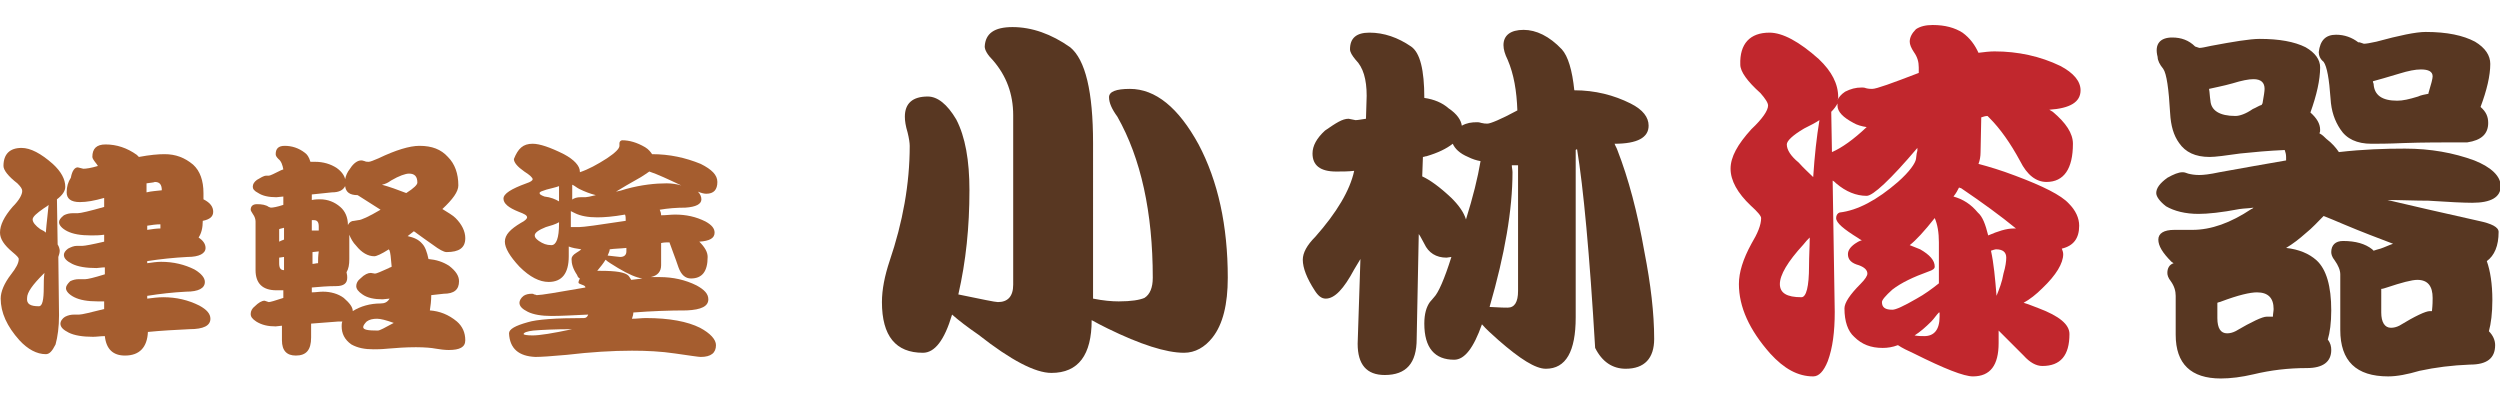 <?xml version="1.0" encoding="utf-8"?>
<!-- Generator: Adobe Illustrator 22.1.0, SVG Export Plug-In . SVG Version: 6.00 Build 0)  -->
<svg version="1.1" id="レイヤー_1" xmlns="http://www.w3.org/2000/svg" xmlns:xlink="http://www.w3.org/1999/xlink" x="0px"
	 y="0px" width="360px" height="58px" viewBox="0 0 360 58" style="enable-background:new 0 0 360 58;" xml:space="preserve">
<style type="text/css">
	.st0{fill:#583722;}
	.st1{fill:#C1272D;}
	.st2{fill:#A55D2F;}
</style>
<g>
	<g>
		<path class="st0" d="M145.8,3.9c2.8,0,5.6,1,8.3,2.9c2.2,1.8,3.3,6.4,3.3,13.8V43c1.5,0.3,2.7,0.4,3.7,0.4c1.8,0,3-0.2,3.7-0.5
			c0.8-0.5,1.2-1.5,1.2-2.9c0-9.4-1.7-17.2-5.1-23.2c-0.8-1.1-1.2-2-1.2-2.8c0-0.8,1-1.2,3-1.2c3.7,0,7,2.7,9.9,8
			c2.8,5.3,4.2,11.7,4.2,19.2c0,3.8-0.7,6.7-2.2,8.6c-1.1,1.4-2.5,2.2-4.1,2.2c-2.6,0-6.3-1.2-11-3.5c-0.8-0.4-1.6-0.8-2.3-1.2
			c0,5-1.9,7.6-5.8,7.6c-2.3,0-5.8-1.8-10.5-5.5c-1.6-1.1-2.9-2.1-3.8-2.9c-1.1,3.7-2.5,5.5-4.2,5.5c-3.9,0-5.9-2.4-5.9-7.3
			c0-1.8,0.4-3.8,1.1-5.9c1.9-5.6,2.9-11.1,2.9-16.6c0-0.4-0.1-1.1-0.3-1.9c-0.3-1-0.4-1.7-0.4-2.3c0-1.9,1.1-2.9,3.3-2.9
			c1.4,0,2.8,1.1,4.1,3.3c1.3,2.5,1.9,5.9,1.9,10.2c0,5.3-0.5,10.2-1.6,15c3.4,0.7,5.3,1.1,5.7,1.1c1.4,0,2.2-0.8,2.2-2.5V16.6
			c0-3.1-1-5.7-2.9-7.9c-0.8-0.8-1.2-1.5-1.2-2C141.9,4.8,143.2,3.9,145.8,3.9z"/>
		<path class="st0" d="M194.2,17.1l1,0.2c0.3,0,0.8-0.1,1.5-0.2l0.1-3.3c0-2.4-0.5-4.1-1.6-5.2c-0.5-0.6-0.8-1.1-0.8-1.5
			c0-1.6,0.9-2.4,2.8-2.4c2.1,0,4.1,0.7,6,2c1.3,0.9,1.9,3.4,1.9,7.4c1.4,0.2,2.6,0.7,3.5,1.5c1.2,0.8,1.8,1.7,1.9,2.5
			c0.7-0.4,1.4-0.5,2.2-0.5c0.1,0,0.3,0,0.6,0.1c0.4,0.1,0.6,0.1,0.9,0.1c0.4,0,1.9-0.6,4.3-1.9c-0.1-2.8-0.5-5.2-1.4-7.3
			c-0.4-0.8-0.6-1.5-0.6-2.1c0-1.4,1-2.2,2.9-2.2c1.8,0,3.7,0.9,5.5,2.8c0.9,1,1.5,3,1.8,5.9c3,0,5.7,0.7,8.1,1.9
			c1.8,0.9,2.6,2,2.6,3.2c0,1.7-1.6,2.6-4.9,2.6c0.1,0.3,0.3,0.6,0.4,0.9c1.6,4.1,2.9,9,3.9,14.7c0.9,4.6,1.4,8.8,1.4,12.5
			c0,2.8-1.4,4.3-4.1,4.3c-1.9,0-3.4-1-4.4-3c-0.8-13.6-1.7-23.1-2.6-28.6c-0.1,0-0.1,0-0.2,0.1v24.1c0,4.9-1.4,7.4-4.3,7.4
			c-1.5,0-3.7-1.4-6.8-4.1c-1-0.9-1.8-1.6-2.4-2.3c-1.2,3.4-2.5,5.1-4,5.1c-2.8,0-4.3-1.7-4.3-5.2c0-1.4,0.3-2.4,0.8-3.1l0.6-0.7
			c0.6-0.6,1.5-2.6,2.5-5.8c-0.2,0-0.5,0.1-0.7,0.1c-1.5,0-2.6-0.7-3.2-2c-0.3-0.5-0.5-1-0.8-1.4l-0.3,15.1c0,3.5-1.5,5.2-4.6,5.2
			c-2.6,0-3.9-1.5-3.9-4.5l0.4-12.2c-0.3,0.5-0.6,1-0.9,1.5c-1.5,2.8-2.8,4.2-4.1,4.2c-0.6,0-1.1-0.4-1.6-1.2
			c-1.1-1.7-1.7-3.2-1.7-4.4c0-1,0.6-2.1,1.8-3.3c3.1-3.5,5-6.7,5.6-9.5c-0.9,0.1-1.7,0.1-2.6,0.1c-2.3,0-3.4-0.9-3.4-2.6
			c0-1.1,0.6-2.2,1.8-3.3C192.4,17.7,193.3,17.1,194.2,17.1z M211.1,31.6c1-3.2,1.7-6,2.1-8.4c-0.6-0.1-1.2-0.3-1.8-0.6
			c-1.2-0.5-1.9-1.2-2.2-1.9c-0.9,0.7-2.1,1.3-3.8,1.8c-0.2,0-0.3,0.1-0.5,0.1l-0.1,2.8c1.1,0.5,2.5,1.5,4.2,3.1
			C210.1,29.6,210.8,30.6,211.1,31.6z M217.7,23.8c0,0.3,0.1,0.7,0.1,1c0,5.4-1.1,11.8-3.3,19.4c1.5,0.1,2.4,0.1,2.6,0.1
			c1,0,1.5-0.8,1.5-2.4V23.8c-0.1,0-0.3,0-0.4,0C218,23.8,217.8,23.8,217.7,23.8z"/>
		<path class="st1" d="M254.8,4.7c1.9,0,4.3,1.3,7.1,3.8c1.9,1.8,2.8,3.6,2.8,5.5c0,0.1,0,0.2-0.1,0.4c0.2-0.4,0.5-0.8,1.1-1.2
			c0.8-0.4,1.5-0.6,2.4-0.6c0.1,0,0.4,0,0.6,0.1c0.4,0.1,0.7,0.1,0.9,0.1c0.6,0,2.8-0.8,6.7-2.3c0-0.3,0-0.5,0-0.8
			c0-0.8-0.2-1.5-0.7-2.2c-0.4-0.6-0.6-1.1-0.6-1.5c0-0.6,0.3-1.2,0.9-1.8c0.6-0.4,1.4-0.6,2.4-0.6c1.8,0,3.2,0.4,4.3,1.1
			c1.1,0.8,1.8,1.8,2.3,2.9c0.8-0.1,1.6-0.2,2.3-0.2c3.4,0,6.6,0.7,9.5,2.1c1.9,1,2.9,2.2,2.9,3.5c0,1.7-1.5,2.6-4.5,2.8
			c0.2,0.1,0.3,0.2,0.5,0.3c1.9,1.6,2.9,3.1,2.9,4.6c0,3.6-1.3,5.5-3.8,5.5c-1.5,0-2.8-1-3.8-3c-1.4-2.6-2.9-4.7-4.4-6.2
			c-0.1-0.1-0.2-0.2-0.3-0.3c-0.3,0-0.6,0.1-0.9,0.2l-0.1,5c0,0.6-0.1,1.2-0.3,1.7c1.5,0.4,3.2,0.9,5.3,1.7c4,1.5,6.6,2.8,7.7,4
			c1,1,1.5,2.1,1.5,3.2c0,1.8-0.8,2.9-2.5,3.3c0.1,0.3,0.2,0.5,0.2,0.8c0,1.3-1,3-3,4.9c-0.9,0.9-1.8,1.6-2.7,2.1
			c0.7,0.2,1.4,0.5,2.2,0.8c2.9,1.1,4.4,2.3,4.4,3.7c0,3.1-1.3,4.6-3.9,4.6c-0.9,0-1.8-0.5-2.7-1.5c-1.3-1.3-2.5-2.5-3.6-3.6
			c0,0.6,0,1.2,0,1.8c0,3.2-1.2,4.8-3.7,4.8c-1.3,0-4.1-1.1-8.5-3.3c-0.9-0.4-1.7-0.8-2.3-1.2c-0.8,0.3-1.5,0.4-2.2,0.4
			c-1.7,0-3-0.5-4.1-1.6c-0.9-0.8-1.4-2.2-1.4-4.1c0-0.8,0.8-2,2.3-3.5c0.7-0.7,1-1.2,1-1.5c0-0.5-0.4-0.9-1.2-1.2
			c-1.1-0.3-1.6-0.8-1.6-1.6c0-0.5,0.3-1,1-1.5c0.3-0.2,0.6-0.4,1-0.5c-0.2-0.1-0.4-0.2-0.5-0.3c-2.1-1.3-3.2-2.2-3.2-2.9
			c0-0.4,0.2-0.7,0.5-0.8c2.6-0.3,5.4-1.8,8.4-4.4c1.7-1.5,2.5-2.7,2.6-3.3l0.1-0.8c0-0.1,0.1-0.3,0.1-0.4c0-0.1,0-0.3,0-0.4
			c-3.9,4.6-6.4,6.9-7.3,6.9c-1.5,0-3-0.6-4.4-1.8c-0.1-0.1-0.3-0.3-0.5-0.4l0.3,18.9c0,2.9-0.3,5.2-1,7.1c-0.6,1.5-1.3,2.2-2.1,2.2
			c-2.2,0-4.2-1.1-6.2-3.3c-3-3.4-4.5-6.7-4.5-10c0-1.7,0.6-3.6,1.8-5.8c0.9-1.5,1.4-2.7,1.4-3.7c0-0.3-0.5-0.9-1.5-1.8
			c-1.9-1.8-2.9-3.6-2.9-5.3c0-1.7,1-3.5,3-5.7c1.6-1.5,2.4-2.7,2.4-3.4c0-0.4-0.4-1-1.1-1.8c-1.9-1.7-2.9-3.1-2.9-4.1
			C250.5,6.3,252,4.7,254.8,4.7z M259.4,42.8c0.7,0,1.1-1.5,1.1-4.5c0-1.4,0.1-2.8,0.1-4.1c-0.3,0.3-0.6,0.6-0.9,1
			c-2.3,2.5-3.4,4.4-3.4,5.7C256.3,42.2,257.3,42.8,259.4,42.8z M261.1,25.5c0.2-3.1,0.5-5.8,0.9-8.2c-0.6,0.4-1.4,0.8-2.2,1.2
			c-1.7,1-2.5,1.8-2.5,2.3c0,0.8,0.6,1.7,1.7,2.6C259.8,24.3,260.5,24.9,261.1,25.5z M263.8,21.9c1.4-0.6,3.1-1.8,5-3.6
			c-0.7-0.1-1.4-0.3-1.9-0.6c-1.5-0.8-2.3-1.6-2.3-2.5c0-0.1,0-0.2,0-0.3c-0.2,0.4-0.5,0.8-0.9,1.2L263.8,21.9z M275,35.3
			c0.5,0.2,1,0.4,1.5,0.6c1.4,0.8,2.1,1.6,2.1,2.5c0,0.3-0.3,0.5-0.9,0.7c-2.2,0.8-3.9,1.6-5.2,2.6c-1,0.9-1.5,1.5-1.5,1.8
			c0,0.8,0.5,1.1,1.5,1.1c0.5,0,1.6-0.5,3.5-1.6c1.1-0.6,2.2-1.4,3.2-2.2v-5.9c0-1.4-0.2-2.6-0.6-3.5
			C277.1,33.3,275.9,34.6,275,35.3z M279.2,45c-0.4,0.4-0.7,0.9-1.1,1.3c-0.8,0.8-1.6,1.5-2.4,2c0.5,0.1,1,0.1,1.4,0.1
			c1.4,0,2.2-0.9,2.2-2.8V45z M286.3,33.9c1.4-0.6,2.6-1,3.7-1c0.1,0,0.2,0,0.3,0c-2.2-1.8-4.8-3.7-7.9-5.8c-0.1,0-0.3-0.1-0.3-0.1
			c-0.2,0.4-0.4,0.8-0.8,1.3c1.4,0.4,2.5,1.1,3.5,2.3C285.5,31.2,285.9,32.3,286.3,33.9z M287.5,42.6c0.4-1,0.8-2,1-3.2
			c0.3-1,0.4-1.8,0.4-2.3c0-0.8-0.5-1.2-1.5-1.2c-0.1,0-0.4,0.1-0.7,0.2C287.1,37.9,287.3,40.1,287.5,42.6z"/>
		<path class="st0" d="M312.8,5.4c1.3,0,2.4,0.4,3.3,1.3l0.6,0.2c0.3,0,0.8-0.1,1.7-0.3c3.2-0.6,5.6-1,7-1c2.8,0,5,0.4,6.6,1.2
			c1.4,0.8,2.1,1.8,2.1,2.9c0,1.8-0.5,4-1.4,6.5c0.9,0.8,1.4,1.6,1.4,2.5c0,0.2,0,0.3-0.1,0.5c0.4,0.2,0.7,0.5,1,0.8
			c0.8,0.6,1.4,1.3,1.8,1.9c3.5-0.4,6.6-0.5,9.5-0.5c3.7,0,7,0.6,10,1.7c2.5,1,3.8,2.3,3.8,3.7c0,1.6-1.4,2.4-4.1,2.4
			c-1.2,0-3.3-0.1-6.3-0.3c-2,0-4-0.1-5.9-0.1c3.4,0.8,7.7,1.8,13.1,3c1.9,0.4,2.9,0.9,2.9,1.6c0,2-0.6,3.4-1.7,4.2
			c0.5,1.4,0.8,3.3,0.8,5.6c0,1.9-0.2,3.4-0.5,4.5c0.6,0.6,0.9,1.3,0.9,2c0,1.9-1.2,2.8-3.6,2.8c-2.6,0.1-5,0.4-7.3,0.9
			c-1.7,0.5-3.2,0.8-4.5,0.8c-4.6,0-6.9-2.2-6.9-6.7v-8c0-0.6-0.3-1.3-0.8-2c-0.4-0.5-0.5-0.9-0.5-1.2c0-1,0.6-1.6,1.7-1.6
			c1.8,0,3.2,0.4,4.2,1.2c0.1,0.1,0.1,0.1,0.2,0.2c0.3-0.1,0.6-0.2,1-0.3c0.6-0.2,1.2-0.5,1.8-0.7c-2.1-0.8-4.5-1.7-7.1-2.8
			c-1.2-0.5-2.1-0.9-2.9-1.2c-0.8,0.8-1.6,1.7-2.6,2.5c-0.9,0.8-1.8,1.5-2.8,2.1c1.8,0.2,3.3,0.8,4.4,1.8c1.4,1.3,2.1,3.7,2.1,7.2
			c0,1.8-0.2,3.2-0.5,4.2c0.4,0.5,0.5,1,0.5,1.5c0,1.7-1.2,2.6-3.5,2.6c-2.7,0-5.2,0.3-7.7,0.9c-1.7,0.4-3.3,0.6-4.7,0.6
			c-4.3,0-6.5-2.1-6.5-6.3v-5.6c0-0.7-0.2-1.4-0.7-2.1c-0.4-0.5-0.5-0.9-0.5-1.2c0-0.7,0.3-1.2,0.9-1.4c-0.1-0.1-0.2-0.1-0.3-0.2
			c-1.3-1.3-1.9-2.3-1.9-3.2c0-0.9,0.8-1.4,2.3-1.4h2.6c2.7,0,5.5-1,8.5-3c0.1,0,0.2-0.1,0.3-0.2c-0.6,0.1-1.3,0.1-2,0.2
			c-2.6,0.5-4.6,0.7-5.9,0.7c-1.9,0-3.5-0.4-4.7-1.1c-0.9-0.7-1.4-1.4-1.4-1.9c0-0.7,0.5-1.4,1.6-2.2c0.9-0.5,1.6-0.8,2.2-0.8
			c0.3,0,0.5,0.1,0.8,0.2c0.4,0.1,0.9,0.2,1.6,0.2c0.6,0,1.5-0.1,2.9-0.4c3.4-0.6,6.6-1.2,9.6-1.7c0-0.1,0-0.3,0-0.5
			c0-0.4-0.1-0.7-0.2-1c-2.3,0.1-4.5,0.3-6.4,0.5c-2.1,0.3-3.6,0.5-4.4,0.5c-2.1,0-3.5-0.7-4.4-2c-0.8-1.1-1.2-2.5-1.3-4.3
			c-0.2-3.5-0.5-5.7-1-6.4c-0.5-0.6-0.8-1.2-0.8-1.7C310.2,6.3,311.1,5.4,312.8,5.4z M325.7,15.1c0-0.1,0-0.1,0.1-0.2
			c0.2-1.1,0.3-1.8,0.3-2.1c0-0.9-0.5-1.4-1.6-1.4c-0.7,0-1.7,0.2-3,0.6c-1.4,0.4-2.6,0.6-3.4,0.8c0.1,0.5,0.1,1.1,0.2,1.7
			c0.1,1.4,1.3,2.2,3.6,2.2c0.6,0,1.5-0.3,2.5-1C324.9,15.5,325.3,15.2,325.7,15.1z M327.3,45.6c0-0.4,0.1-0.8,0.1-1.1
			c0-1.6-0.8-2.4-2.4-2.4c-1,0-2.7,0.4-5.1,1.3c-0.2,0.1-0.4,0.1-0.6,0.2v2.2c0,1.5,0.5,2.2,1.4,2.2c0.4,0,0.8-0.1,1.2-0.3
			c2.4-1.4,3.9-2.1,4.5-2.1C326.7,45.6,327,45.6,327.3,45.6z M336.4,5c1.2,0,2.3,0.4,3.2,1.1c0.1,0,0.1,0,0.2,0l0.6,0.2
			c0.3,0,0.9-0.1,1.8-0.3c3.3-0.9,5.7-1.4,7.1-1.4c3.1,0,5.4,0.5,7.1,1.4c1.5,0.9,2.2,2,2.2,3.2c0,1.7-0.5,3.8-1.4,6.2
			c0.8,0.7,1.1,1.4,1.1,2.3c0,1.6-1,2.5-3,2.8c-3.4,0-6.5,0-9.2,0.1c-2.2,0.1-3.8,0.1-4.6,0.1c-2.1,0-3.6-0.7-4.5-2.1
			c-0.8-1.2-1.3-2.6-1.4-4.4c-0.2-2.8-0.5-4.6-1-5.3c-0.5-0.4-0.7-0.9-0.7-1.4C334.1,5.8,334.9,5,336.4,5z M349.7,13.5
			c0,0,0-0.1,0-0.1c0.4-1.3,0.6-2.1,0.6-2.4c0-0.7-0.6-1-1.7-1c-0.8,0-1.8,0.2-3.1,0.6c-1.7,0.5-3,0.9-3.8,1.1
			c0,0.2,0.1,0.3,0.1,0.4c0.1,1.6,1.2,2.4,3.4,2.4c0.8,0,1.7-0.2,3-0.6C348.6,13.7,349.2,13.6,349.7,13.5z M350.2,44.8
			c0.1-0.9,0.1-1.5,0.1-1.9c0-1.7-0.7-2.6-2.2-2.6c-0.8,0-2.3,0.4-4.4,1.1c-0.3,0.1-0.6,0.2-0.8,0.2V45c0,1.4,0.5,2.2,1.4,2.2
			c0.4,0,0.8-0.1,1.2-0.3c2.3-1.4,3.8-2.1,4.4-2.1C349.9,44.8,350.1,44.8,350.2,44.8z"/>
	</g>
	<g>
		<path class="st2" d="M3.1,21.3c1.3,0,2.8,0.8,4.5,2.3c1.2,1.1,1.8,2.2,1.8,3.3c0,0.6-0.4,1.2-1.2,1.8l0.1,6.5
			c0.2,0.3,0.3,0.7,0.3,0.9c0,0.3-0.1,0.6-0.2,0.9l0.1,8.4c0,1.7-0.2,3.1-0.5,4.2C7.5,50.6,7.1,51,6.6,51c-1.3,0-2.6-0.7-3.8-2
			c-1.8-2-2.7-4-2.7-6c0-1,0.5-2.2,1.5-3.5c0.7-0.9,1.1-1.6,1.1-2.2c0-0.2-0.3-0.5-0.9-1c-1.2-1-1.8-1.9-1.8-2.8
			c0-1.1,0.6-2.3,1.8-3.7c1-1,1.4-1.8,1.4-2.3c0-0.3-0.2-0.6-0.7-1.1c-1.3-1-2-1.9-2-2.5C0.5,22.2,1.4,21.3,3.1,21.3z M5.6,44.1
			c0.5,0,0.7-0.9,0.7-2.7c0-0.7,0-1.4,0.1-2.1c-0.1,0.1-0.2,0.2-0.2,0.2c-1.5,1.5-2.3,2.6-2.3,3.4C3.8,43.8,4.4,44.1,5.6,44.1z
			 M6.6,33.5c0.1-1.4,0.3-2.8,0.4-4c-0.2,0.2-0.4,0.3-0.7,0.5c-1,0.7-1.6,1.2-1.6,1.6c0,0.4,0.4,0.9,1.1,1.4
			C6.2,33.2,6.4,33.3,6.6,33.5z M11.2,24.1l0.8,0.2c0.4,0,1.1-0.1,2.1-0.4c-0.1-0.1-0.1-0.2-0.2-0.3c-0.4-0.5-0.6-0.8-0.6-1
			c0-1.2,0.6-1.8,1.9-1.8c1.6,0,3.1,0.5,4.5,1.5c0.1,0.1,0.2,0.2,0.3,0.3c1.6-0.3,2.8-0.4,3.7-0.4c1.6,0,2.9,0.5,4.1,1.5
			c1,0.9,1.5,2.3,1.5,4.1v0.9c1,0.5,1.4,1.1,1.4,1.8s-0.5,1.1-1.5,1.3c0,1-0.2,1.8-0.6,2.4c0.6,0.4,1,0.9,1,1.5
			c0,0.8-0.9,1.3-2.6,1.3c-1.9,0.1-3.9,0.3-5.8,0.6v0.3c0.7-0.1,1.4-0.2,2-0.2c1.8,0,3.4,0.4,4.8,1.1c1,0.6,1.5,1.2,1.5,1.8
			c0,0.9-0.9,1.4-2.7,1.4c-1.9,0.1-3.7,0.3-5.6,0.6v0.4c0.8-0.1,1.6-0.2,2.3-0.2c1.9,0,3.6,0.4,5.2,1.2c1.1,0.6,1.6,1.2,1.6,1.9
			c0,1-1,1.5-3,1.5c-2,0.1-4,0.2-6,0.4c-0.1,2.2-1.2,3.4-3.3,3.4c-1.7,0-2.7-0.9-2.9-2.8c-0.6,0-1.2,0.1-1.7,0.1
			c-1.5,0-2.7-0.2-3.5-0.6c-0.8-0.4-1.2-0.8-1.2-1.3c0-0.3,0.2-0.7,0.7-1c0.4-0.2,0.8-0.3,1.3-0.3c0.1,0,0.2,0,0.3,0
			c0.2,0,0.3,0,0.4,0c0.4,0,1.6-0.3,3.6-0.8v-1.1c-0.3,0-0.6,0-0.9,0c-1.5,0-2.6-0.2-3.4-0.6c-0.8-0.4-1.2-0.9-1.2-1.3
			c0-0.3,0.2-0.6,0.6-1c0.4-0.2,0.8-0.3,1.3-0.3c0.1,0,0.2,0,0.4,0c0.2,0,0.3,0,0.5,0c0.3,0,1.2-0.2,2.8-0.7v-1
			c-0.5,0-0.9,0.1-1.2,0.1c-1.5,0-2.7-0.2-3.5-0.6c-0.8-0.4-1.2-0.8-1.2-1.3c0-0.3,0.2-0.6,0.6-0.9c0.4-0.2,0.8-0.4,1.3-0.4
			c0.1,0,0.2,0,0.3,0c0.2,0,0.4,0,0.5,0c0.3,0,1.4-0.2,3.1-0.6v-1c-0.7,0.1-1.3,0.1-1.9,0.1c-1.5,0-2.6-0.2-3.4-0.6
			c-0.8-0.4-1.2-0.9-1.2-1.3c0-0.3,0.2-0.6,0.7-1c0.4-0.2,0.8-0.3,1.3-0.3c0.1,0,0.2,0,0.3,0c0.2,0,0.3,0,0.4,0
			c0.4,0,1.7-0.3,3.8-0.9v-1.3c-1.4,0.4-2.5,0.6-3.5,0.6c-1.3,0-1.9-0.5-1.9-1.4c0-0.8,0.2-1.5,0.6-2.1
			C10.4,24.5,10.8,24.1,11.2,24.1z M21.1,26.4c0,0.4,0,0.8,0,1.3c0.8-0.2,1.5-0.2,2.2-0.3v0c0-0.8-0.3-1.2-1-1.2
			C22.1,26.3,21.7,26.3,21.1,26.4z M21.2,32.5v0.6c0.7-0.1,1.3-0.2,1.9-0.2c0-0.2,0-0.4,0-0.6C22.5,32.3,21.8,32.4,21.2,32.5z"/>
		<path class="st2" d="M38.3,25.3h0.4c0.2,0,0.8-0.3,1.8-0.8c0.1,0,0.2-0.1,0.3-0.1c-0.1-0.6-0.3-1.2-0.7-1.5
			c-0.3-0.3-0.4-0.5-0.4-0.7c0-0.8,0.4-1.2,1.3-1.2c1,0,2,0.3,2.9,1c0.3,0.2,0.6,0.6,0.8,1.3c0.2,0,0.5,0,0.7,0
			c1.1,0,2.2,0.3,3.1,0.9c0.7,0.5,1.1,1.1,1.2,1.6c0.1-0.5,0.3-1,0.7-1.5c0.5-0.8,1.1-1.2,1.6-1.2c0.1,0,0.2,0,0.5,0.1
			c0.2,0.1,0.4,0.1,0.6,0.1c0.2,0,0.7-0.2,1.4-0.5C57,21.6,59,21,60.4,21c1.8,0,3.1,0.5,4.1,1.6c1,1,1.5,2.4,1.5,4.1
			c0,0.9-0.8,2-2.3,3.4c0.8,0.5,1.5,0.9,1.9,1.3c0.9,0.9,1.4,1.9,1.4,2.9c0,1.4-0.9,2-2.7,2c-0.4,0-1.1-0.4-1.9-1
			c-0.9-0.6-1.8-1.3-2.8-2c-0.3,0.2-0.6,0.5-0.9,0.7c0.9,0.2,1.6,0.5,2.1,1.1c0.4,0.4,0.7,1.2,0.9,2.2c1.1,0.1,2.1,0.4,3,1
			c0.9,0.7,1.4,1.4,1.4,2.2c0,1.2-0.7,1.8-2.2,1.8l-1.8,0.2c0,0.8-0.1,1.6-0.2,2.2c1.4,0.1,2.7,0.6,3.9,1.6C66.6,47,67,47.9,67,49
			c0,1-0.8,1.4-2.4,1.4c-0.6,0-1.3-0.1-1.9-0.2c-0.5-0.1-1.5-0.2-2.8-0.2c-1.5,0-2.8,0.1-4,0.2c-1,0.1-1.7,0.1-2.1,0.1
			c-1.3,0-2.3-0.2-3.2-0.7c-1-0.7-1.4-1.6-1.4-2.6c0-0.2,0-0.5,0.1-0.7c-0.2,0-0.4,0-0.6,0l-3.9,0.3v2c0,1.8-0.7,2.6-2.2,2.6
			c-1.3,0-2-0.7-2-2.2l0-2.1l-0.9,0.1c-1.1,0-2-0.2-2.8-0.7c-0.6-0.4-0.8-0.7-0.8-1.1c0-0.4,0.2-0.8,0.6-1.1c0.5-0.5,1-0.8,1.4-0.8
			l0.6,0.2c0.2,0,0.9-0.2,2.1-0.6l0-1.1c-0.3,0-0.6,0-1,0c-2,0-3-1-3-2.9v-7c0-0.3-0.1-0.7-0.4-1.1c-0.2-0.3-0.3-0.5-0.3-0.6
			c0-0.5,0.3-0.8,0.9-0.8c0.7,0,1.3,0.1,1.7,0.4l0.3,0.1c0.3,0,0.9-0.1,1.8-0.4v-1.2l-1,0.1c-1.1,0-2-0.2-2.6-0.6
			c-0.6-0.3-0.8-0.6-0.8-0.9c0-0.4,0.2-0.7,0.6-1C37.5,25.6,38,25.3,38.3,25.3z M40.2,34.8c0.2-0.1,0.4-0.2,0.7-0.3v-1.7
			c-0.3,0.1-0.5,0.1-0.7,0.2V34.8z M40.9,38.9V37l-0.7,0.1v0.8C40.2,38.6,40.4,38.9,40.9,38.9C40.8,38.9,40.8,38.9,40.9,38.9z
			 M50.1,32.4c0.2-0.4,0.5-0.6,0.9-0.6l0.6-0.1c0.4,0,1.5-0.5,3.2-1.5c-1.1-0.7-2.2-1.4-3.3-2.1c-1.1,0-1.7-0.4-1.8-1.3
			c-0.3,0.6-0.9,0.9-1.9,0.9L44.9,28v0.8c0.5-0.1,0.9-0.1,1.2-0.1c1.1,0,2.1,0.4,2.9,1.1C49.7,30.4,50.1,31.3,50.1,32.4z M44.9,31.7
			v1.5c0.2,0,0.4,0,0.7,0c0.1,0,0.2,0,0.3,0c0-0.2,0-0.4,0-0.6c0-0.6-0.2-0.9-0.7-0.9C45.2,31.7,45.1,31.7,44.9,31.7z M50.8,44.8
			c1.1-0.7,2.5-1.1,4-1.1c0.6,0,1-0.2,1.3-0.7l-1,0.1c-1.2,0-2.2-0.2-2.9-0.7c-0.6-0.4-0.9-0.8-0.9-1.2c0-0.4,0.2-0.8,0.6-1.1
			c0.6-0.6,1.1-0.8,1.5-0.8l0.6,0.1c0.2,0,0.9-0.3,2-0.8c0.1-0.1,0.3-0.1,0.4-0.2c-0.1-1.3-0.2-2.1-0.3-2.3c0-0.1-0.1-0.1-0.1-0.2
			c-1.1,0.7-1.8,1-2.1,1c-0.9,0-1.8-0.5-2.6-1.5c-0.5-0.5-0.8-1.1-1-1.6v3.5c0,0.8-0.1,1.4-0.4,1.9C50,39.6,50,39.8,50,40
			c0,0.8-0.5,1.2-1.6,1.2c-1.2,0-2.4,0.1-3.5,0.2v0.7c0.5,0,1.1-0.1,1.6-0.1c1.1,0,2.2,0.3,3,0.9C50.3,43.6,50.8,44.2,50.8,44.8z
			 M45.8,37.9c0-0.5,0-1,0.1-1.7l-0.9,0.1V38C45.3,38,45.5,37.9,45.8,37.9z M54.4,47.6c0.3,0,1-0.4,2.3-1.1
			c-1.1-0.4-1.9-0.6-2.4-0.6c-0.6,0-1.1,0.1-1.5,0.4c-0.3,0.3-0.5,0.6-0.5,0.8C52.3,47.5,53,47.6,54.4,47.6z M55,26.6
			c1.1,0.3,2.2,0.7,3.5,1.2c1.1-0.7,1.6-1.2,1.6-1.5c0-0.9-0.4-1.3-1.2-1.3c-0.5,0-1.4,0.3-2.6,1C55.9,26.3,55.5,26.5,55,26.6z"/>
		<path class="st2" d="M76.7,20.7c1,0,2.5,0.5,4.5,1.5c1.5,0.8,2.3,1.7,2.3,2.5c0,0,0,0.1,0,0.1c1.2-0.4,2.5-1.1,3.9-2
			c1.2-0.8,1.8-1.4,1.8-1.8l0-0.4c0-0.2,0.2-0.4,0.4-0.4c1,0,2.1,0.3,3.3,1c0.5,0.3,0.8,0.7,1,1c2.5,0,4.8,0.5,7,1.4
			c1.6,0.8,2.4,1.6,2.4,2.6c0,1.1-0.5,1.7-1.6,1.7c-0.3,0-0.7-0.1-1.2-0.3c0.3,0.3,0.5,0.7,0.5,1.1c0,0.7-0.8,1.1-2.3,1.2
			c-1.3,0-2.5,0.1-3.7,0.3c0.1,0.2,0.2,0.5,0.2,0.8c0.7,0,1.4-0.1,2-0.1c1.6,0,3,0.3,4.4,1c0.9,0.5,1.3,1,1.3,1.6
			c0,0.8-0.7,1.2-2.2,1.3c0.8,0.8,1.2,1.5,1.2,2.2c0,2.1-0.8,3.1-2.4,3.1c-0.8,0-1.4-0.5-1.8-1.6c-0.5-1.5-1-2.7-1.3-3.6
			c-0.4,0-0.8,0-1.2,0.1v3.2c0,0.9-0.5,1.5-1.5,1.7c0.5,0,0.9,0,1.3,0c1.9,0,3.7,0.4,5.3,1.2c1.1,0.6,1.7,1.2,1.7,2
			c0,1-1,1.5-3.1,1.6c-2.6,0-5.1,0.1-7.7,0.3c0,0.3-0.1,0.6-0.2,0.9c0.7,0,1.4-0.1,2-0.1c3.4,0,6,0.5,7.8,1.4
			c1.5,0.8,2.3,1.7,2.3,2.5c0,1.1-0.7,1.7-2.2,1.7c-0.3,0-1.6-0.2-3.7-0.5c-2-0.3-4.1-0.4-6.2-0.4c-2.8,0-6,0.2-9.4,0.6
			c-2.2,0.2-3.7,0.3-4.5,0.3c-2.4-0.1-3.7-1.2-3.8-3.4c0-0.6,0.9-1.1,2.7-1.6c1.3-0.4,4-0.6,8.1-0.6c0.3,0,0.5-0.2,0.6-0.5
			c-2.2,0.1-3.9,0.2-5.3,0.2c-1.4,0-2.6-0.2-3.4-0.6c-0.8-0.4-1.2-0.8-1.2-1.3c0-0.3,0.2-0.7,0.6-1c0.3-0.2,0.7-0.3,1.2-0.3
			c0.1,0,0.2,0,0.3,0.1c0.2,0,0.3,0.1,0.4,0.1c0.6,0,3-0.4,7-1.1c0-0.2-0.2-0.3-0.5-0.4c-0.3-0.1-0.5-0.2-0.5-0.3
			c0-0.2,0.1-0.4,0.2-0.6c-0.2-0.1-0.3-0.2-0.4-0.5c-0.6-0.9-0.8-1.6-0.8-2.3c0-0.3,0.2-0.6,0.7-0.9c0.3-0.2,0.5-0.3,0.7-0.5
			c-0.7-0.1-1.3-0.2-1.8-0.4v1.4c0,2.5-1,3.7-2.9,3.7c-1.3,0-2.7-0.7-4.2-2.2c-1.4-1.5-2.1-2.7-2.1-3.6c0-1,0.8-1.8,2.3-2.7
			c0.6-0.3,0.9-0.6,0.9-0.8c0-0.3-0.4-0.5-1.2-0.8c-1.5-0.6-2.2-1.2-2.2-1.9c0-0.7,1.1-1.4,3.3-2.2c0.6-0.2,0.9-0.4,0.9-0.6
			s-0.4-0.6-1.2-1.1c-1-0.7-1.5-1.3-1.5-1.8C74.6,21.4,75.3,20.7,76.7,20.7z M76.7,48.3c1,0,2.9-0.3,5.7-0.9c-2.5,0-4.4,0.1-5.6,0.2
			c-0.9,0.1-1.4,0.3-1.4,0.5C75.4,48.2,75.8,48.3,76.7,48.3z M79.4,35.3c0.7,0,1.1-1,1.1-3.1V32c-0.5,0.3-1.2,0.5-1.9,0.7
			c-1,0.4-1.6,0.8-1.6,1.2c0,0.3,0.2,0.5,0.6,0.8C78.2,35.1,78.7,35.3,79.4,35.3z M80.5,29c0-0.6,0-1.4,0-2.2
			c-0.5,0.2-1.1,0.3-1.8,0.5c-0.6,0.2-1,0.3-1,0.5c0,0.2,0.2,0.3,0.7,0.5C79.3,28.4,80,28.7,80.5,29z M82.3,28.8
			C82.3,28.8,82.3,28.8,82.3,28.8c0.4-0.3,0.8-0.4,1.3-0.4c0,0,0.1,0,0.3,0c0.2,0,0.3,0,0.4,0c0.2,0,0.7-0.1,1.5-0.3
			c-0.8-0.2-1.6-0.5-2.4-0.9c-0.4-0.2-0.7-0.5-1-0.6c0,0.2,0,0.4,0,0.7V28.8z M90.1,31.8v-0.2c0-0.2,0-0.5-0.1-0.7
			c-1.7,0.3-3,0.4-4,0.4c-1.3,0-2.4-0.2-3.2-0.6c-0.2-0.1-0.4-0.2-0.6-0.3v2.3c0.1,0,0.3,0,0.4,0c0.1,0,0.2,0,0.3,0
			c0.2,0,0.4,0,0.5,0C84,32.7,86.2,32.4,90.1,31.8z M86,39c0.2,0,0.3,0,0.5,0c2.2,0,3.5,0.2,4,0.7c0.1,0.1,0.2,0.3,0.4,0.6
			c0.6-0.1,1.1-0.1,1.6-0.2c-0.8-0.1-2-0.6-3.5-1.5c-0.8-0.5-1.5-0.9-1.8-1.2C86.9,37.9,86.5,38.4,86,39z M87.8,35.9
			c0,0.3-0.2,0.6-0.3,0.9c1,0.1,1.6,0.2,1.8,0.2c0.6,0,0.9-0.3,0.9-0.8v-0.5C89.3,35.8,88.5,35.8,87.8,35.9z M88.7,27.6
			c0.5-0.1,0.9-0.2,1.5-0.4c2.2-0.6,4.2-0.8,5.8-0.8c0.7,0,1.4,0.1,2.1,0.3c-1.9-0.9-3.4-1.6-4.6-2c-0.3,0.2-0.7,0.5-1.2,0.8
			C90.7,26.4,89.5,27.1,88.7,27.6z"/>
	</g>
</g>
<g>
</g>
<g>
</g>
<g>
</g>
<g>
</g>
<g>
</g>
<g>
</g>
<g>
</g>
<g>
</g>
<g>
</g>
<g>
</g>
<g>
</g>
<g>
</g>
<g>
</g>
<g>
</g>
<g>
</g>
</svg>
